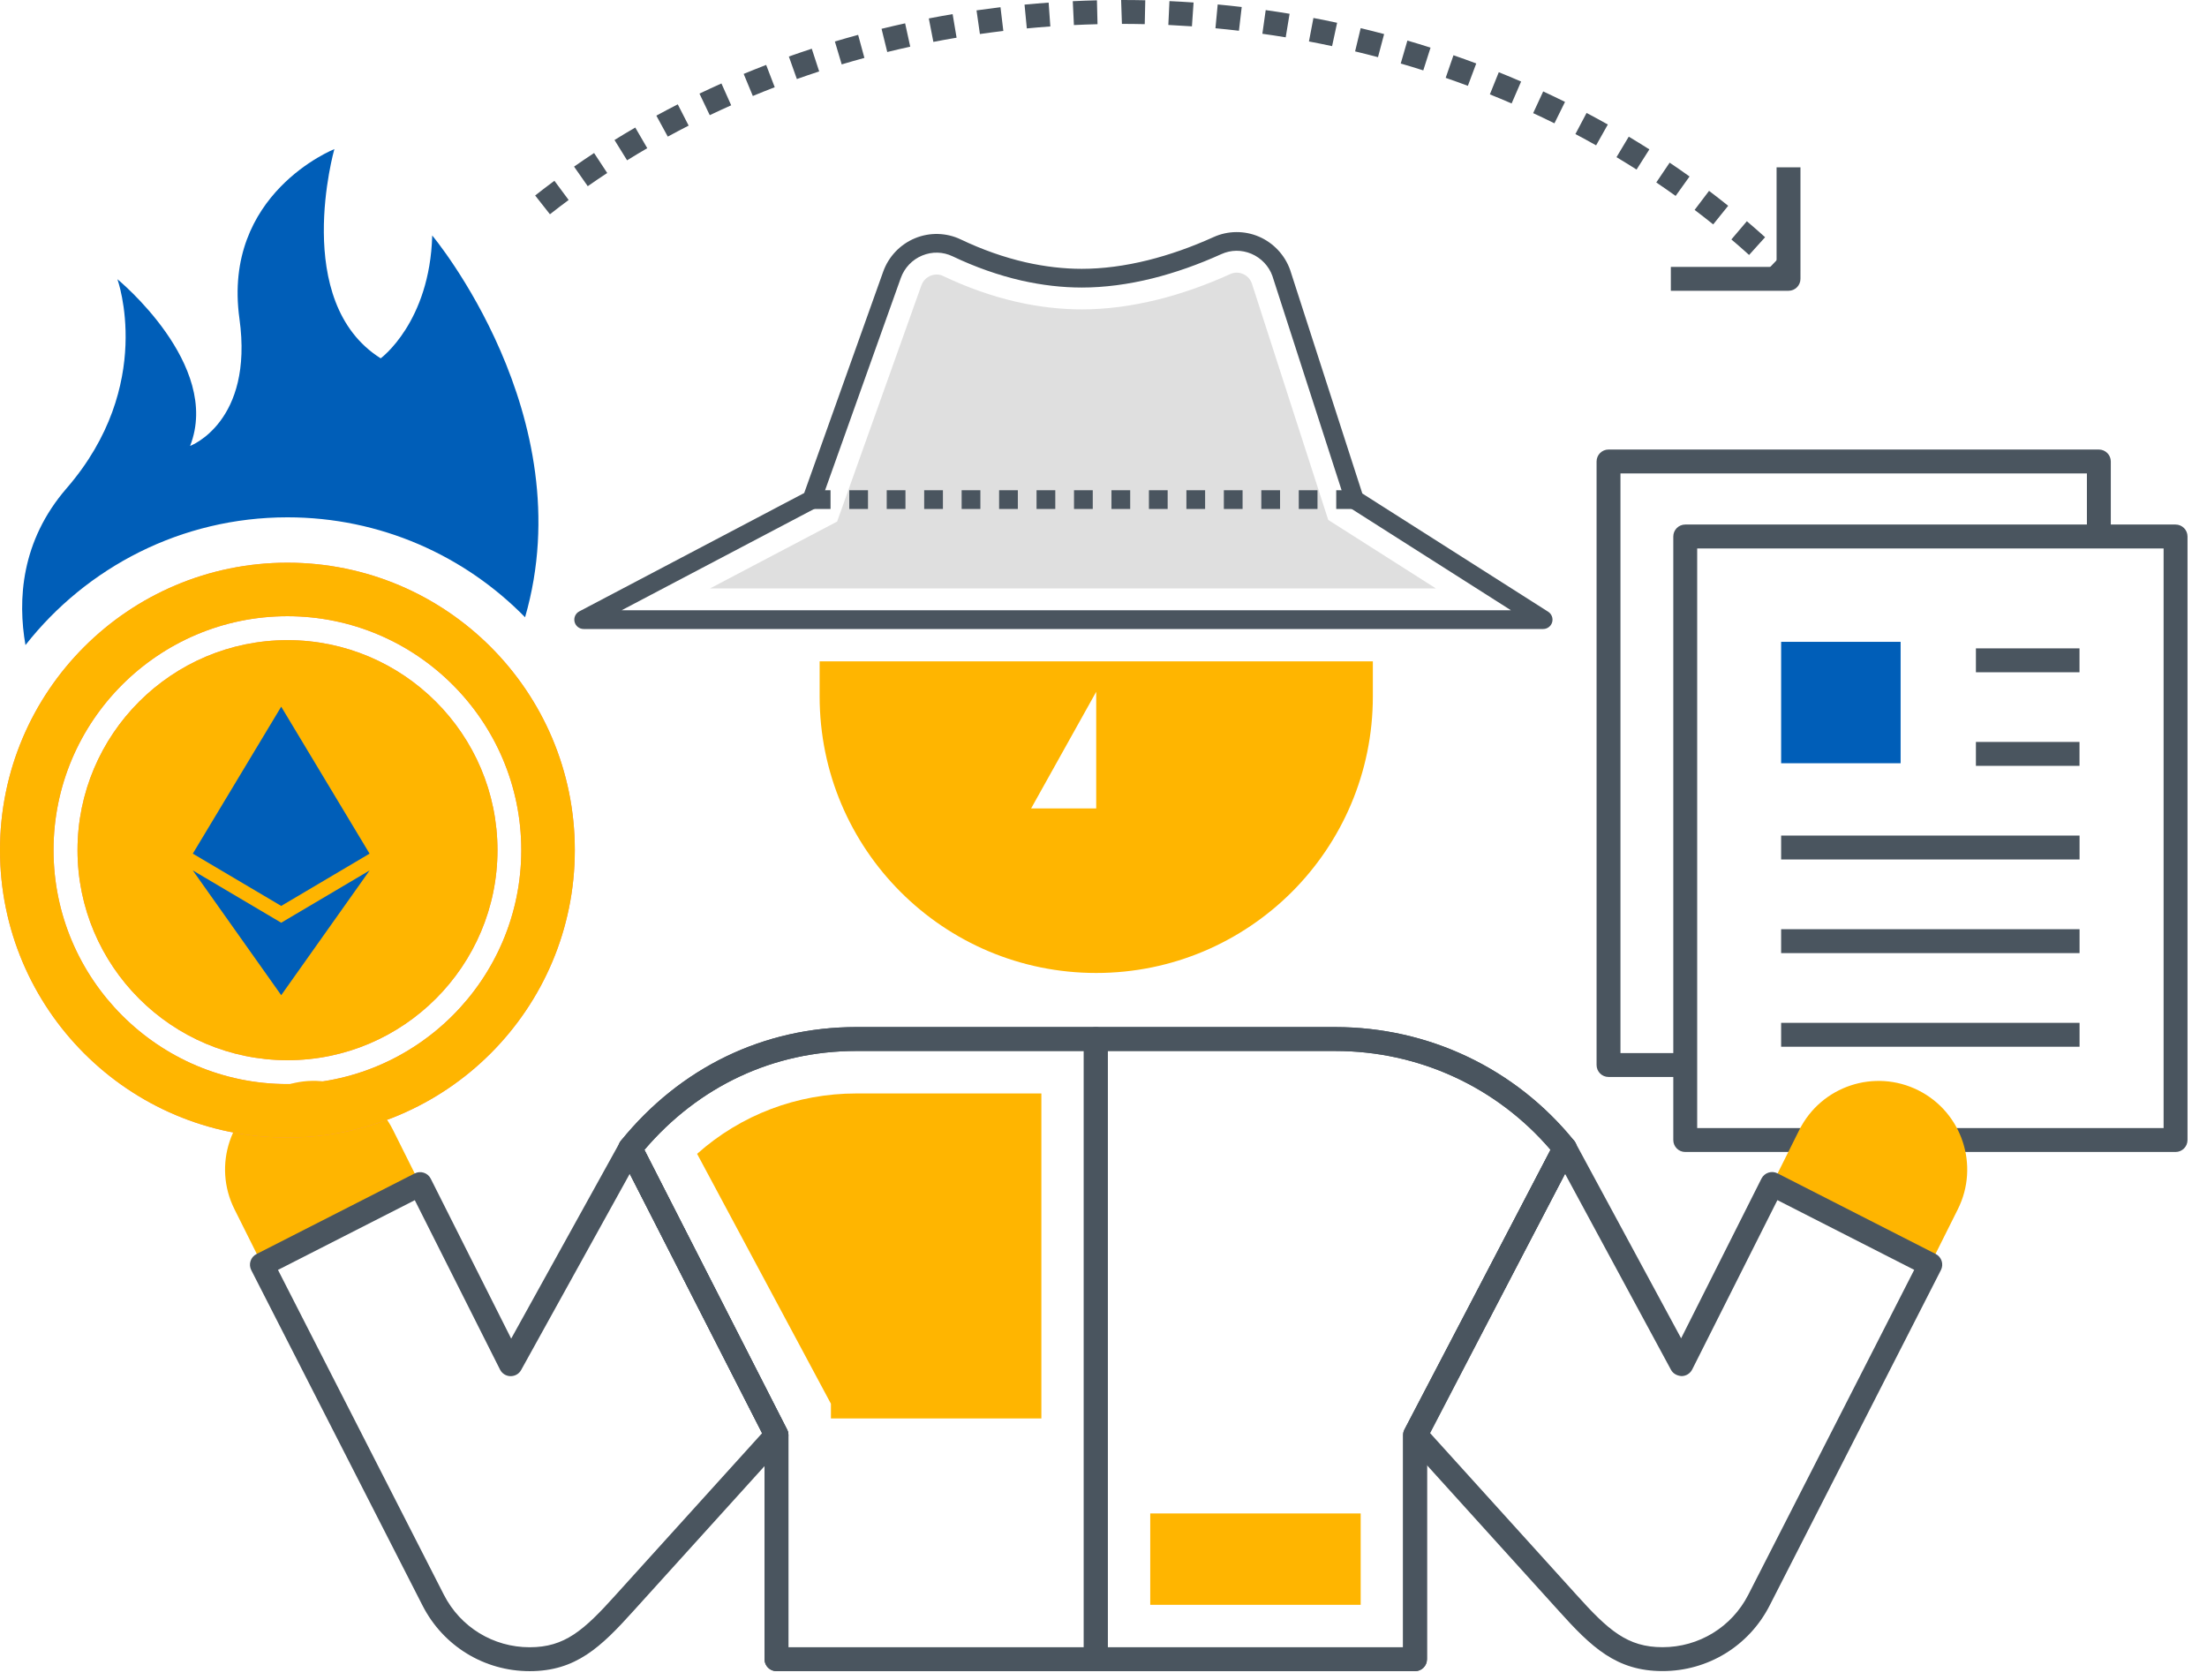 <svg width="113" height="86" viewBox="0 0 113 86" fill="none" xmlns="http://www.w3.org/2000/svg">
<path d="M68.006 26.619L64.091 14.496C63.95 14.125 63.604 13.959 63.319 13.959C63.209 13.959 63.1 13.983 62.996 14.03C61.759 14.591 60.511 15.031 59.287 15.337C57.942 15.672 56.63 15.841 55.386 15.841C54.305 15.841 53.184 15.712 52.051 15.456C50.793 15.168 49.529 14.723 48.293 14.133C48.185 14.081 48.071 14.055 47.954 14.055C47.666 14.055 47.313 14.226 47.176 14.609L42.861 26.704L36.354 30.128H73.521L68.006 26.619Z" fill="#DFDFDF"/>
<path d="M79.268 31.321L69.752 25.267L66.054 13.815C65.781 13.05 65.195 12.429 64.447 12.111C63.707 11.798 62.865 11.807 62.137 12.138C61.014 12.647 59.886 13.045 58.784 13.32C57.604 13.614 56.46 13.764 55.386 13.764C54.459 13.764 53.493 13.651 52.514 13.43C51.405 13.176 50.286 12.781 49.188 12.257C48.456 11.908 47.604 11.886 46.851 12.197C46.091 12.511 45.496 13.135 45.219 13.911L41.176 25.242L29.661 31.302C29.466 31.404 29.366 31.627 29.419 31.841C29.472 32.055 29.664 32.205 29.884 32.205H79.01C79.224 32.205 79.411 32.065 79.471 31.86C79.53 31.655 79.448 31.436 79.268 31.321ZM31.825 31.247L41.788 26.004C41.895 25.948 41.976 25.854 42.017 25.74L46.122 14.233C46.308 13.713 46.707 13.294 47.217 13.083C47.727 12.873 48.28 12.887 48.774 13.123C49.936 13.677 51.122 14.095 52.301 14.365C53.35 14.602 54.388 14.722 55.386 14.722C56.538 14.722 57.759 14.564 59.016 14.251C60.174 13.961 61.358 13.544 62.533 13.011C63.025 12.788 63.571 12.782 64.072 12.994C64.574 13.207 64.967 13.624 65.146 14.124L68.893 25.727C68.927 25.833 68.997 25.924 69.091 25.984L77.363 31.246H31.825V31.247Z" fill="#4A555F"/>
<path d="M49.237 26.059H50.196V25.1H49.237V26.059ZM53.072 26.059H54.032V25.1H53.072V26.059ZM51.155 26.059H52.114V25.1H51.155V26.059ZM47.319 26.059H48.278V25.1H47.319V26.059ZM41.565 26.059H42.524V25.1H41.565V26.059ZM45.401 26.059H46.36V25.1H45.401V26.059ZM43.483 26.059H44.442V25.1H43.483V26.059ZM56.908 26.059H57.867V25.1H56.908V26.059ZM64.58 26.059H65.539V25.1H64.58V26.059ZM62.662 26.059H63.621V25.1H62.662V26.059ZM66.498 26.059H67.457V25.1H66.498V26.059ZM60.745 26.059H61.703V25.1H60.745V26.059ZM54.99 26.059H55.95V25.1H54.99V26.059ZM68.416 25.1V26.059H69.349V25.1H68.416ZM58.826 26.059H59.785V25.1H58.826V26.059Z" fill="#4A555F"/>
<path d="M90.962 8.569V13.664H85.548V14.888H91.574C91.912 14.888 92.185 14.614 92.185 14.276V8.568H90.962V8.569Z" fill="#4A555F"/>
<path d="M111.39 26.856H86.285C85.948 26.856 85.674 27.13 85.674 27.468V58.369C85.674 58.707 85.947 58.981 86.285 58.981H111.39C111.728 58.981 112.002 58.707 112.002 58.369V27.468C112.002 27.13 111.728 26.856 111.39 26.856ZM110.779 57.757H86.897V28.08H110.778V57.757H110.779Z" fill="#4A555F"/>
<path d="M107.462 23.016H82.357C82.02 23.016 81.746 23.29 81.746 23.628V54.528C81.746 54.866 82.02 55.14 82.357 55.14H86.281V53.917H82.969V24.239H106.851V27.108H108.075V23.627C108.074 23.29 107.801 23.016 107.462 23.016Z" fill="#4A555F"/>
<path d="M97.313 32.862H91.195V39.078H97.313V32.862Z" fill="#005EB8"/>
<path d="M106.472 33.196H101.168V34.42H106.472V33.196Z" fill="#4A555F"/>
<path d="M106.475 42.781H91.195V44.005H106.475V42.781Z" fill="#4A555F"/>
<path d="M106.475 47.575H91.195V48.799H106.475V47.575Z" fill="#4A555F"/>
<path d="M106.475 52.369H91.195V53.593H106.475V52.369Z" fill="#4A555F"/>
<path d="M106.472 37.987H101.168V39.211H106.472V37.987Z" fill="#4A555F"/>
<path d="M20.116 57.842C18.992 55.603 16.266 54.698 14.026 55.822C11.786 56.945 10.882 59.672 12.005 61.912L13.413 64.73L21.524 60.661L20.116 57.842Z" fill="#FFB500"/>
<path d="M41.966 33.861V35.656C41.966 43.479 48.304 49.816 56.127 49.816C60.038 49.816 63.578 48.23 66.144 45.669C68.705 43.107 70.291 39.567 70.291 35.656V33.861H41.966ZM56.127 41.39H52.795L56.127 35.419V41.39Z" fill="#FFB500"/>
<path d="M80.594 58.408C77.599 54.708 73.142 52.586 68.365 52.586H43.84C39.108 52.586 34.829 54.654 31.791 58.408C31.639 58.596 31.611 58.855 31.721 59.071L39.144 73.622V84.952C39.144 85.29 39.418 85.564 39.756 85.564H72.448C72.786 85.564 73.06 85.29 73.06 84.952V73.625L80.661 59.076C80.774 58.861 80.748 58.597 80.594 58.408ZM71.906 73.192C71.861 73.279 71.837 73.377 71.837 73.475V84.34H40.368V73.475C40.368 73.379 40.345 73.283 40.301 73.197L32.994 58.874C35.778 55.605 39.614 53.81 43.84 53.81H68.365C72.637 53.81 76.632 55.649 79.388 58.871L71.906 73.192Z" fill="#4A555F"/>
<path d="M80.599 58.408C77.604 54.708 73.147 52.586 68.37 52.586H56.107C55.77 52.586 55.496 52.86 55.496 53.198V84.952C55.496 85.29 55.769 85.564 56.107 85.564H72.454C72.791 85.564 73.065 85.29 73.065 84.952V73.625L80.666 59.076C80.779 58.861 80.753 58.597 80.599 58.408ZM71.911 73.192C71.866 73.279 71.842 73.377 71.842 73.475V84.34H56.719V53.81H68.37C72.642 53.81 76.636 55.65 79.393 58.871L71.911 73.192Z" fill="#4A555F"/>
<path d="M69.668 77.488H58.893V82.166H69.668V77.488Z" fill="#FFB500"/>
<path d="M56.102 52.585H43.84C39.108 52.585 34.829 54.653 31.791 58.407C31.639 58.595 31.611 58.855 31.721 59.07L39.144 73.621V84.951C39.144 85.288 39.418 85.562 39.756 85.562H56.102C56.44 85.562 56.714 85.288 56.714 84.951V53.197C56.714 52.859 56.441 52.585 56.102 52.585ZM55.491 84.339H40.368V73.474C40.368 73.378 40.345 73.282 40.301 73.196L32.994 58.873C35.778 55.604 39.614 53.809 43.84 53.809H55.491V84.339Z" fill="#4A555F"/>
<path d="M43.845 55.985C40.81 55.985 37.935 57.078 35.692 59.076L42.544 71.871V72.625H53.319V55.984H43.845V55.985Z" fill="#FFB500"/>
<path d="M40.302 73.197L32.812 58.514C32.709 58.313 32.504 58.185 32.278 58.181C32.046 58.167 31.842 58.298 31.732 58.496L26.173 68.537L22.055 60.35C21.982 60.204 21.854 60.094 21.699 60.043C21.545 59.993 21.376 60.006 21.231 60.08L13.132 64.208C12.988 64.281 12.878 64.409 12.828 64.564C12.778 64.718 12.791 64.886 12.865 65.031L21.636 82.207C22.694 84.277 24.794 85.563 27.119 85.563C29.482 85.563 30.76 84.339 32.439 82.474L40.211 73.886C40.381 73.697 40.417 73.423 40.302 73.197ZM31.53 81.654C29.888 83.479 28.917 84.339 27.119 84.339C25.256 84.339 23.573 83.309 22.726 81.65L14.233 65.019L21.238 61.449L25.601 70.122C25.703 70.325 25.908 70.454 26.135 70.459C26.373 70.46 26.573 70.342 26.683 70.144L32.245 60.096L39.021 73.377L31.53 81.654Z" fill="#4A555F"/>
<path d="M15.724 39.805H14.085V42.668H15.724C16.132 42.668 16.499 42.509 16.764 42.252C17.034 41.991 17.197 41.632 17.197 41.236C17.197 40.445 16.54 39.805 15.724 39.805Z" fill="#F58E6F"/>
<path d="M16.397 44.149H14.085V47.249H16.397C16.838 47.249 17.233 47.078 17.523 46.796C17.809 46.515 17.988 46.127 17.988 45.699C17.988 44.843 17.274 44.149 16.397 44.149Z" fill="#F58E6F"/>
<path d="M14.72 32.775C8.789 32.775 3.969 37.6 3.969 43.526C3.969 49.456 8.789 54.282 14.72 54.282C20.65 54.282 25.471 49.457 25.471 43.526C25.47 37.6 20.65 32.775 14.72 32.775ZM20.132 48.041C19.581 48.58 18.819 48.91 17.974 48.91H16.514V51.239H15.03V48.91H14.088V51.239H12.603V48.931H9.585V47.368H10.698C10.698 47.368 11.387 47.466 11.387 46.716V40.366C11.387 39.611 10.698 39.709 10.698 39.709H9.585V38.147H12.603V35.818H14.087V38.147H15.029V35.818H16.514V38.147H17.55C18.928 38.147 20.046 39.236 20.046 40.578C20.046 41.247 19.765 41.854 19.316 42.295C18.965 42.633 18.517 42.874 18.011 42.968C19.679 42.984 21.029 44.31 21.029 45.937C21.029 46.761 20.686 47.503 20.132 48.041Z" fill="#F58E6F"/>
<path d="M14.715 28.81C6.587 28.81 0 35.401 0 43.525C0 51.653 6.587 58.244 14.715 58.244C22.844 58.244 29.431 51.654 29.431 43.525C29.431 35.401 22.844 28.81 14.715 28.81ZM14.715 55.504C8.112 55.504 2.741 50.128 2.741 43.525C2.741 36.922 8.112 31.55 14.715 31.55C21.319 31.55 26.69 36.922 26.69 43.525C26.69 50.128 21.319 55.504 14.715 55.504Z" fill="#F58E6F"/>
<path d="M15.724 39.805H14.085V42.668H15.724C16.132 42.668 16.499 42.509 16.764 42.252C17.034 41.991 17.197 41.632 17.197 41.236C17.197 40.445 16.54 39.805 15.724 39.805Z" fill="#F58E6F"/>
<path d="M16.397 44.149H14.085V47.249H16.397C16.838 47.249 17.233 47.078 17.523 46.796C17.809 46.515 17.988 46.127 17.988 45.699C17.988 44.843 17.274 44.149 16.397 44.149Z" fill="#F58E6F"/>
<path d="M14.72 32.775C8.789 32.775 3.969 37.6 3.969 43.526C3.969 49.456 8.789 54.282 14.72 54.282C20.65 54.282 25.471 49.457 25.471 43.526C25.47 37.6 20.65 32.775 14.72 32.775ZM20.132 48.041C19.581 48.58 18.819 48.91 17.974 48.91H16.514V51.239H15.03V48.91H14.088V51.239H12.603V48.931H9.585V47.368H10.698C10.698 47.368 11.387 47.466 11.387 46.716V40.366C11.387 39.611 10.698 39.709 10.698 39.709H9.585V38.147H12.603V35.818H14.087V38.147H15.029V35.818H16.514V38.147H17.55C18.928 38.147 20.046 39.236 20.046 40.578C20.046 41.247 19.765 41.854 19.316 42.295C18.965 42.633 18.517 42.874 18.011 42.968C19.679 42.984 21.029 44.31 21.029 45.937C21.029 46.761 20.686 47.503 20.132 48.041Z" fill="#FFB500"/>
<path d="M14.715 28.81C6.587 28.81 0 35.401 0 43.525C0 51.653 6.587 58.244 14.715 58.244C22.844 58.244 29.431 51.654 29.431 43.525C29.431 35.401 22.844 28.81 14.715 28.81ZM14.715 55.504C8.112 55.504 2.741 50.128 2.741 43.525C2.741 36.922 8.112 31.55 14.715 31.55C21.319 31.55 26.69 36.922 26.69 43.525C26.69 50.128 21.319 55.504 14.715 55.504Z" fill="#FFB500"/>
<path d="M22.13 12.057C22.009 16.505 19.492 18.346 19.492 18.346C14.892 15.453 17.12 7.634 17.12 7.634C17.12 7.634 11.37 9.908 12.259 16.314C12.998 21.622 9.733 22.831 9.733 22.831C11.366 18.672 6.011 14.295 6.011 14.295C6.011 14.295 7.979 19.724 3.411 24.999C1.062 27.711 0.904 30.734 1.304 33.028C4.43 29.046 9.281 26.487 14.719 26.487C19.478 26.487 23.79 28.445 26.884 31.604C29.866 21.291 22.13 12.057 22.13 12.057Z" fill="#005EB8"/>
<path d="M98.22 55.825C95.98 54.702 93.253 55.606 92.129 57.846L90.722 60.665L98.833 64.734L100.241 61.916C101.364 59.676 100.46 56.949 98.22 55.825Z" fill="#FFB500"/>
<path d="M99.414 64.56C99.364 64.405 99.254 64.278 99.11 64.204L91.011 60.076C90.866 60.001 90.697 59.988 90.543 60.039C90.388 60.09 90.26 60.2 90.187 60.346L86.075 68.521L80.658 58.498C80.551 58.3 80.344 58.177 80.12 58.177C80.118 58.177 80.116 58.177 80.115 58.177C79.888 58.179 79.681 58.305 79.576 58.506L71.942 73.188C71.824 73.415 71.86 73.692 72.032 73.881L79.802 82.468C81.482 84.335 82.76 85.559 85.124 85.559C87.448 85.559 89.549 84.273 90.606 82.203L99.377 65.027C99.451 64.883 99.464 64.715 99.414 64.56ZM89.516 81.646C88.669 83.305 86.986 84.336 85.123 84.336C83.325 84.336 82.354 83.475 80.71 81.648L73.224 73.376L80.13 60.095L85.556 70.135C85.665 70.335 85.873 70.441 86.103 70.456C86.331 70.452 86.538 70.322 86.641 70.119L91.004 61.446L98.009 65.016L89.516 81.646Z" fill="#4A555F"/>
<path d="M47.556 0.944L47.789 2.145C48.184 2.068 48.581 1.997 48.978 1.93L48.775 0.723C48.367 0.791 47.961 0.866 47.556 0.944ZM49.999 0.531L50.172 1.742C50.571 1.685 50.971 1.632 51.371 1.584L51.226 0.369C50.816 0.419 50.407 0.473 49.999 0.531ZM42.746 2.124L43.096 3.297C43.482 3.182 43.869 3.071 44.258 2.965L43.937 1.785C43.538 1.893 43.141 2.007 42.746 2.124ZM45.136 1.475L45.428 2.663C45.819 2.567 46.212 2.476 46.605 2.39L46.343 1.195C45.94 1.283 45.538 1.376 45.136 1.475ZM57.443 1.223C57.832 1.223 58.222 1.228 58.612 1.237L58.639 0.013C58.24 0.004 57.842 0 57.402 0L57.443 1.223ZM54.927 0.061L54.985 1.283C55.388 1.263 55.791 1.249 56.194 1.239L56.164 0.016C55.751 0.026 55.339 0.041 54.927 0.061ZM52.457 0.237L52.574 1.455C52.975 1.416 53.376 1.383 53.778 1.354L53.691 0.134C53.279 0.163 52.867 0.198 52.457 0.237ZM40.39 2.894L40.8 4.047C41.179 3.912 41.56 3.782 41.943 3.657L41.563 2.494C41.17 2.623 40.779 2.756 40.39 2.894ZM31.463 7.168L32.107 8.208C32.449 7.996 32.793 7.789 33.141 7.588L32.526 6.53C32.169 6.737 31.814 6.95 31.463 7.168ZM27.4 10.009L28.157 10.97C28.473 10.721 28.793 10.478 29.115 10.239L28.386 9.256C28.054 9.502 27.725 9.753 27.4 10.009ZM59.82 1.278C60.223 1.298 60.625 1.321 61.028 1.349L61.112 0.128C60.701 0.099 60.289 0.076 59.877 0.056L59.82 1.278ZM33.606 5.921L34.191 6.995C34.545 6.802 34.901 6.614 35.259 6.431L34.702 5.342C34.334 5.53 33.968 5.723 33.606 5.921ZM35.813 4.793L36.34 5.897C36.703 5.724 37.069 5.555 37.437 5.391L36.938 4.273C36.561 4.442 36.186 4.615 35.813 4.793ZM38.077 3.784L38.545 4.914C38.917 4.76 39.291 4.61 39.667 4.466L39.228 3.324C38.843 3.472 38.459 3.626 38.077 3.784ZM29.392 8.531L30.093 9.533C30.422 9.303 30.755 9.077 31.09 8.857L30.418 7.835C30.073 8.062 29.73 8.294 29.392 8.531ZM78.499 5.792C78.864 5.961 79.227 6.135 79.588 6.314L80.13 5.217C79.76 5.034 79.388 4.855 79.013 4.681L78.499 5.792ZM82.766 8.047C83.111 8.254 83.454 8.466 83.793 8.681L84.449 7.648C84.1 7.427 83.749 7.21 83.394 6.997L82.766 8.047ZM80.662 6.864C81.018 7.052 81.371 7.244 81.722 7.442L82.322 6.375C81.962 6.173 81.599 5.975 81.234 5.782L80.662 6.864ZM84.803 9.342C85.136 9.567 85.467 9.797 85.794 10.031L86.506 9.036C86.17 8.795 85.83 8.559 85.487 8.328L84.803 9.342ZM91.285 12.989L90.44 13.874C90.731 14.152 91.018 14.434 91.301 14.721L92.171 13.86C91.88 13.566 91.584 13.275 91.285 12.989ZM88.648 12.259C88.954 12.519 89.256 12.784 89.555 13.054L90.374 12.145C90.067 11.867 89.755 11.595 89.44 11.327L88.648 12.259ZM62.232 1.447C62.633 1.485 63.034 1.527 63.435 1.574L63.577 0.358C63.167 0.31 62.757 0.267 62.347 0.229L62.232 1.447ZM86.766 10.747C87.086 10.99 87.403 11.237 87.717 11.489L88.484 10.536C88.161 10.277 87.835 10.022 87.505 9.772L86.766 10.747ZM69.382 2.631C69.774 2.725 70.165 2.824 70.554 2.927L70.868 1.744C70.469 1.638 70.069 1.537 69.668 1.441L69.382 2.631ZM67.019 2.123C67.415 2.198 67.81 2.278 68.204 2.362L68.461 1.166C68.058 1.08 67.653 0.998 67.248 0.921L67.019 2.123ZM64.634 1.729C65.033 1.785 65.431 1.845 65.829 1.911L66.028 0.705C65.622 0.637 65.214 0.575 64.805 0.517L64.634 1.729ZM74.02 3.986C74.4 4.117 74.779 4.253 75.156 4.394L75.585 3.249C75.199 3.104 74.81 2.964 74.419 2.829L74.02 3.986ZM71.718 3.252C72.105 3.364 72.49 3.482 72.873 3.604L73.245 2.439C72.852 2.313 72.457 2.193 72.06 2.077L71.718 3.252ZM76.282 4.832C76.656 4.982 77.027 5.137 77.396 5.297L77.882 4.175C77.503 4.01 77.122 3.851 76.739 3.697L76.282 4.832Z" fill="#4A555F"/>
<circle cx="14.397" cy="43.329" r="9.054" fill="#FFB500"/>
<path d="M18.922 43.706L14.398 46.383L9.872 43.706L14.398 36.182L18.922 43.706ZM14.398 47.243L9.872 44.566L14.398 50.953L18.925 44.566L14.398 47.243Z" fill="#005EB8"/>
</svg>

